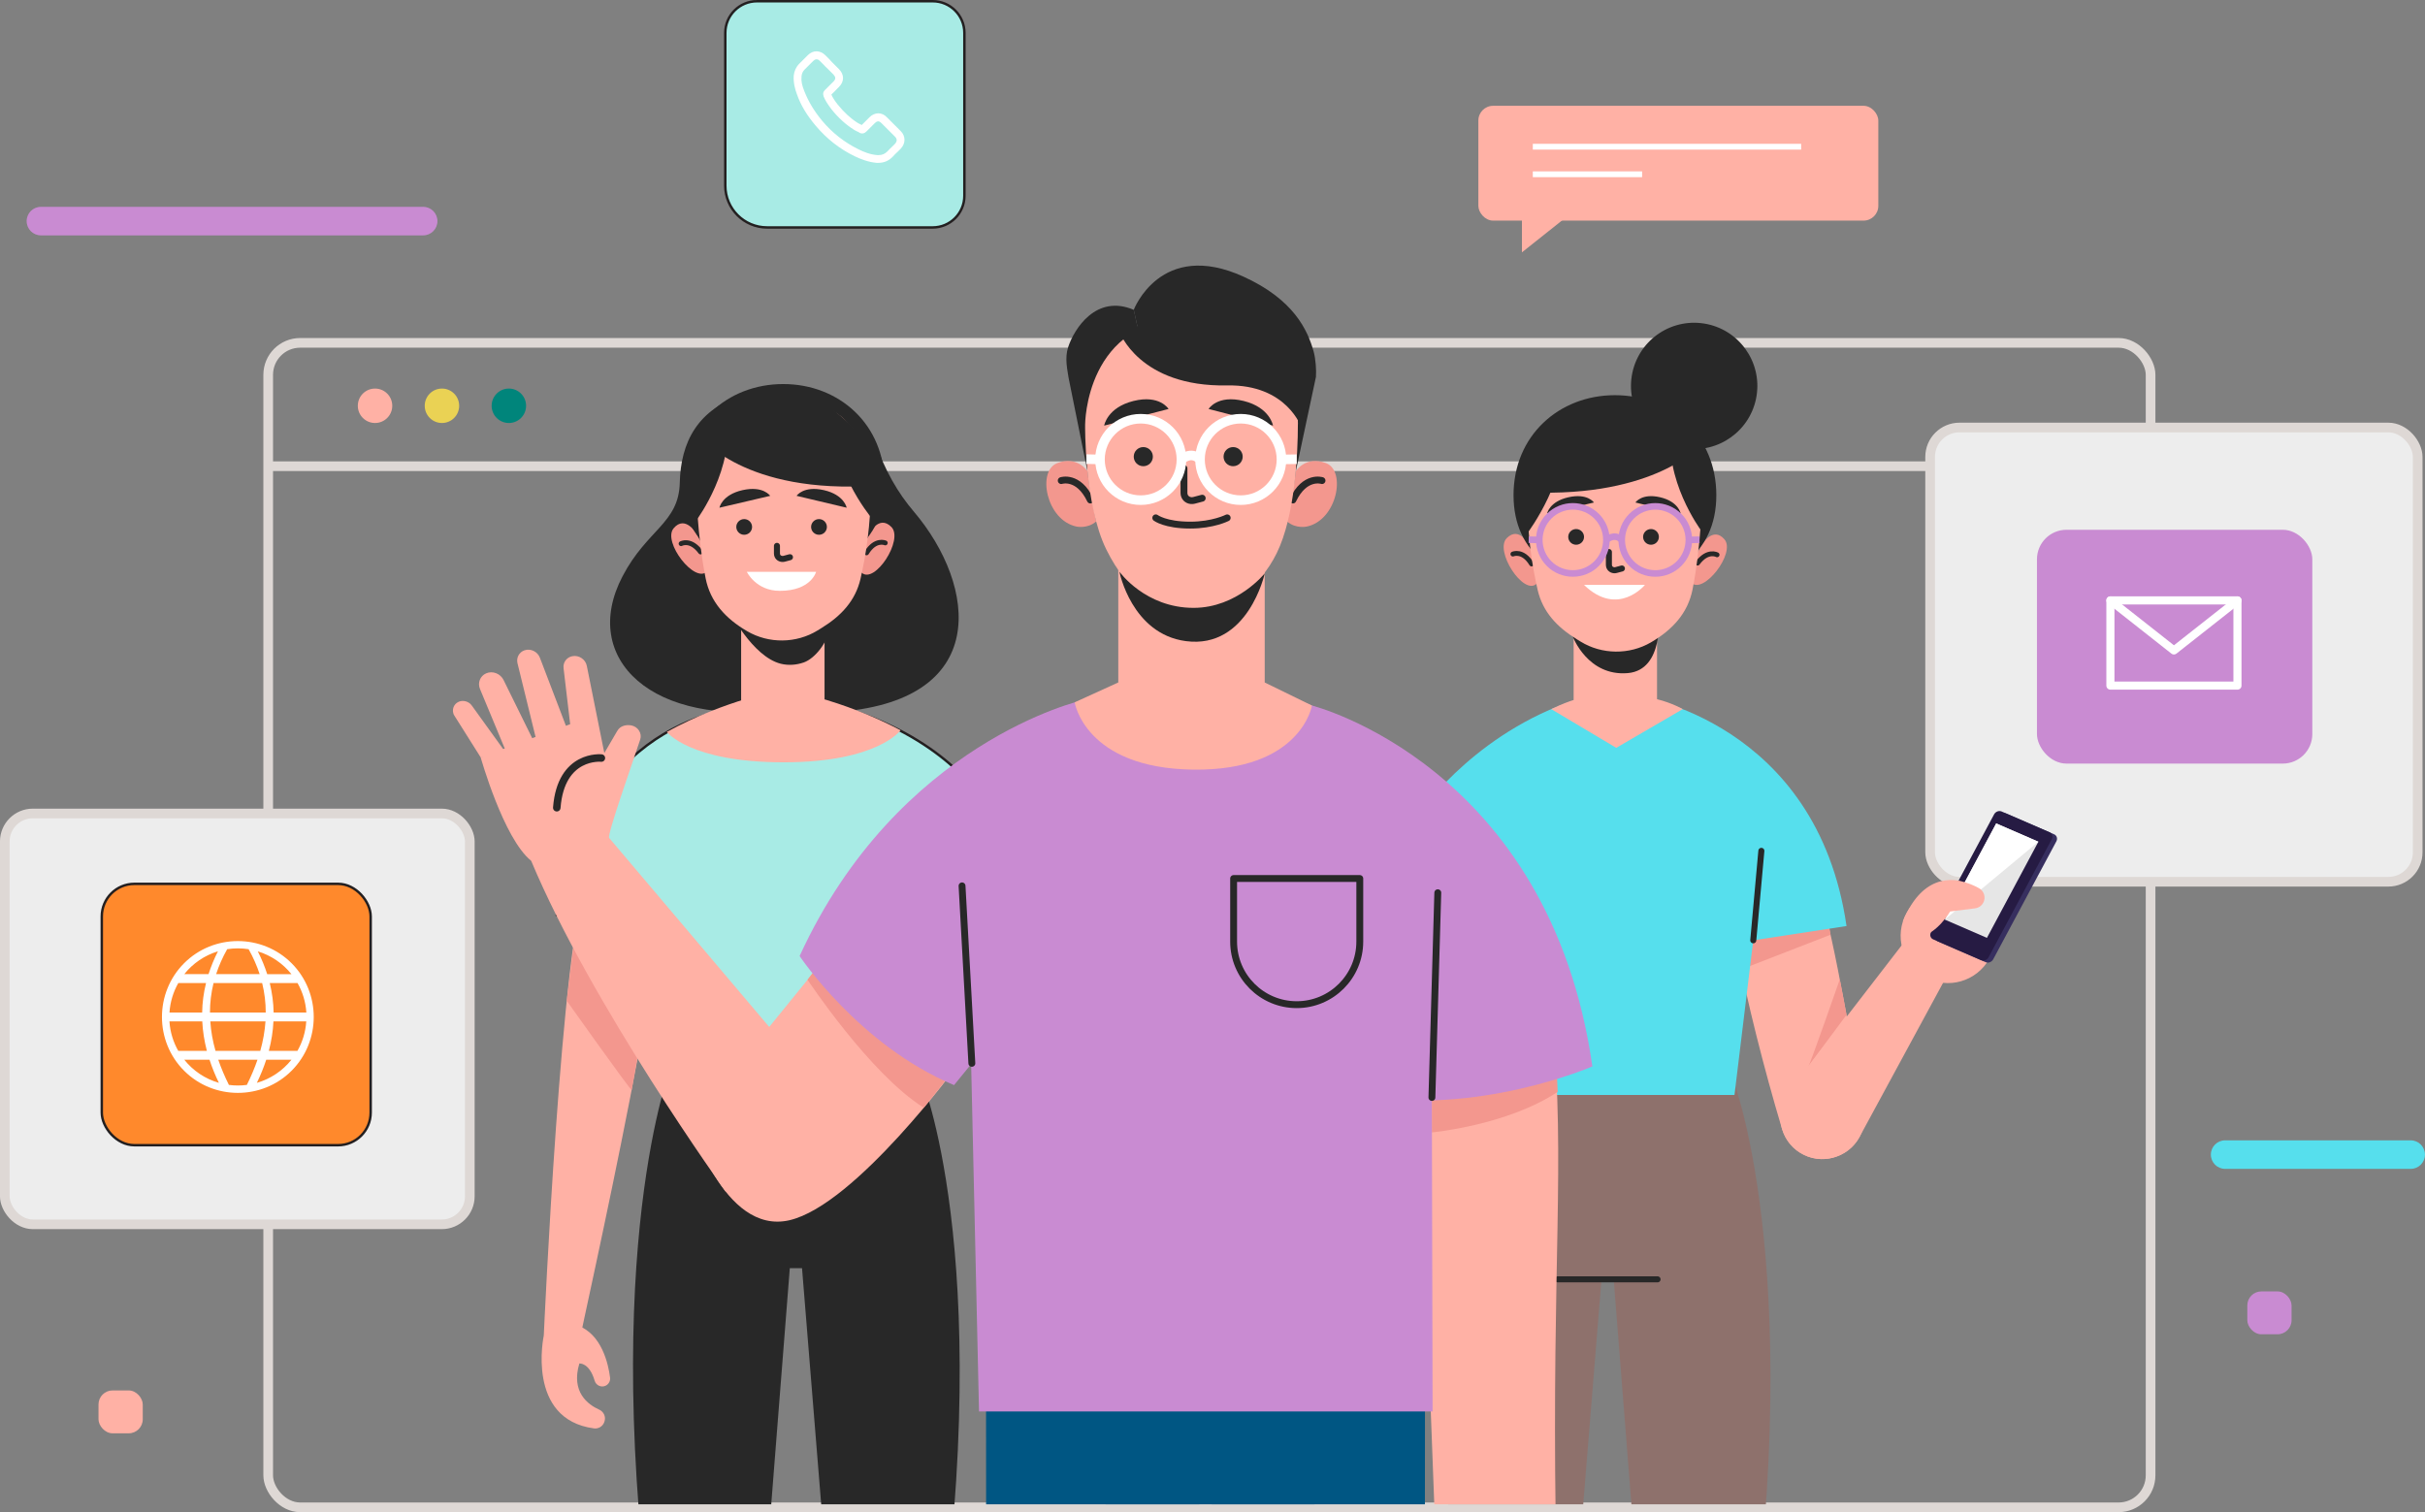 <?xml version="1.0" encoding="UTF-8"?>
<svg xmlns="http://www.w3.org/2000/svg" xmlns:xlink="http://www.w3.org/1999/xlink" id="Layer_2" data-name="Layer 2" viewBox="0 0 494.33 308.29">
  <rect x="0" y="0" width="494.33" height="308.29" fill="#808080" stroke="none"/>
  <defs>
    <style>
      .cls-1 {
        stroke-width: 1.23px;
      }

      .cls-1, .cls-2, .cls-3, .cls-4, .cls-5, .cls-6, .cls-7, .cls-8, .cls-9, .cls-10, .cls-11, .cls-12 {
        fill: none;
      }

      .cls-1, .cls-2, .cls-4, .cls-6, .cls-7, .cls-9, .cls-12 {
        stroke-linecap: round;
        stroke-linejoin: round;
      }

      .cls-1, .cls-2, .cls-4, .cls-6, .cls-9, .cls-12 {
        stroke: #282828;
      }

      .cls-13 {
        fill: #ead254;
      }

      .cls-14 {
        fill: #fff;
      }

      .cls-15 {
        fill: #c98bd2;
      }

      .cls-2 {
        stroke-width: 1.23px;
      }

      .cls-3 {
        stroke: #c98bd2;
        stroke-width: 1.34px;
      }

      .cls-3, .cls-5, .cls-16, .cls-8, .cls-10, .cls-17 {
        stroke-miterlimit: 10;
      }

      .cls-4 {
        stroke-width: 1.4px;
      }

      .cls-5 {
        stroke-width: 1.95px;
      }

      .cls-5, .cls-7, .cls-8 {
        stroke: #fff;
      }

      .cls-6 {
        stroke-width: 1.23px;
      }

      .cls-7 {
        stroke-width: 1.65px;
      }

      .cls-16 {
        fill: #a8ebe5;
      }

      .cls-16, .cls-17 {
        stroke: #231f20;
        stroke-width: .5px;
      }

      .cls-8 {
        stroke-width: 1.18px;
      }

      .cls-18 {
        fill: #e6e6e6;
      }

      .cls-19 {
        fill: #282828;
      }

      .cls-9 {
        stroke-width: 1.53px;
      }

      .cls-20 {
        fill: #005683;
      }

      .cls-10 {
        stroke: #ded8d5;
        stroke-width: 1.97px;
      }

      .cls-17 {
        fill: #ff892c;
      }

      .cls-21 {
        clip-path: url(#clippath);
      }

      .cls-22 {
        fill: #8e716c;
      }

      .cls-23 {
        fill: #ffb1a5;
      }

      .cls-24 {
        fill: #f3978e;
      }

      .cls-25 {
        fill: #56dfed;
      }

      .cls-26 {
        fill: #00857b;
      }

      .cls-12 {
        stroke-width: .99px;
      }

      .cls-27 {
        fill: #372f5f;
      }

      .cls-28 {
        fill: #261b43;
      }

      .cls-29 {
        fill: #ededed;
      }
    </style>
    <clipPath id="clippath">
      <rect class="cls-11" x="90.02" y="51.05" width="352.91" height="255.64"></rect>
    </clipPath>
  </defs>
  <g id="Layer_1-2" data-name="Layer 1">
    <g>
      <g>
        <g>
          <line class="cls-10" x1="54.67" y1="95.05" x2="438.39" y2="95.05"></line>
          <rect class="cls-10" x="54.67" y="69.9" width="383.72" height="237.41" rx="6.52" ry="6.52"></rect>
          <g>
            <path class="cls-23" d="m79.96,82.73c0,1.94-1.57,3.51-3.51,3.51s-3.51-1.57-3.51-3.51,1.57-3.51,3.51-3.51,3.51,1.57,3.51,3.51Z"></path>
            <path class="cls-13" d="m93.6,82.73c0,1.94-1.57,3.51-3.51,3.51s-3.51-1.57-3.51-3.51,1.57-3.51,3.51-3.51,3.51,1.57,3.51,3.51Z"></path>
            <path class="cls-26" d="m107.24,82.73c0,1.94-1.57,3.51-3.51,3.51s-3.51-1.57-3.51-3.51,1.57-3.51,3.51-3.51,3.51,1.57,3.51,3.51Z"></path>
          </g>
        </g>
        <g>
          <g>
            <rect class="cls-29" x="393.45" y="87.16" width="99.39" height="92.61" rx="5.99" ry="5.99"></rect>
            <rect class="cls-10" x="393.45" y="87.16" width="99.39" height="92.61" rx="5.99" ry="5.99"></rect>
          </g>
          <g>
            <rect class="cls-15" x="415.23" y="108.02" width="56.13" height="47.67" rx="6.02" ry="6.02" transform="translate(886.59 263.7) rotate(180)"></rect>
            <g>
              <polygon class="cls-7" points="456.1 139.78 434.16 139.78 430.2 139.78 430.2 122.41 456.1 122.41 456.1 126.75 456.1 139.78"></polygon>
              <polyline class="cls-7" points="430.2 122.41 443.15 132.61 456.1 122.41"></polyline>
            </g>
          </g>
        </g>
        <g>
          <g>
            <rect class="cls-29" x=".98" y="165.85" width="94.79" height="83.76" rx="5.71" ry="5.71"></rect>
            <rect class="cls-10" x=".98" y="165.85" width="94.79" height="83.76" rx="5.71" ry="5.71"></rect>
          </g>
          <g>
            <rect class="cls-17" x="20.75" y="180.2" width="54.81" height="53.28" rx="6.64" ry="6.64"></rect>
            <path class="cls-14" d="m37.53,196.38c-6.02,6.02-6.02,15.9,0,21.92,6.02,6.02,15.9,6.02,21.91,0,6.02-6.02,6.02-15.9,0-21.92-6.02-6.02-15.9-6.02-21.91,0Zm21.88,2.23h-4.94c-.5-1.55-1.13-3.1-1.92-4.65,2.74.83,5.12,2.48,6.86,4.65Zm-16.61,7.82c0-2,.24-4.01.73-6.01h9.91c.5,2,.73,4.01.73,6.01h-11.38Zm11.32,1.81c-.14,2-.5,4.01-1.06,6.01h-9.13c-.57-2-.93-4.01-1.06-6.01h11.26Zm-5.63-14.89c.74,0,1.48.06,2.19.17.95,1.69,1.69,3.39,2.25,5.08h-8.87c.55-1.69,1.3-3.39,2.25-5.08.71-.11,1.44-.17,2.19-.17Zm-4.06.6c-.79,1.55-1.42,3.1-1.92,4.65h-4.94c1.74-2.18,4.12-3.82,6.86-4.65Zm-8.09,6.47h5.66c-.5,2-.76,4.01-.79,6.01h-6.66c.14-2.18.78-4.22,1.8-6.01Zm0,13.83c-1.02-1.79-1.66-3.83-1.8-6.01h6.69c.1,2,.42,4,.94,6.01h-5.84Zm1.23,1.81h5.14c.51,1.57,1.15,3.14,1.91,4.71-2.82-.81-5.27-2.48-7.05-4.71Zm10.92,5.25c-.62,0-1.23-.04-1.83-.12-.85-1.71-1.58-3.42-2.17-5.14h8c-.59,1.71-1.31,3.42-2.17,5.14-.6.08-1.21.12-1.83.12Zm3.87-.54c.76-1.57,1.4-3.14,1.91-4.71h5.14c-1.78,2.23-4.23,3.9-7.05,4.71Zm8.28-6.52h-5.84c.53-2,.85-4.01.94-6.01h6.69c-.14,2.18-.78,4.22-1.8,6.01Zm1.8-7.82h-6.66c-.04-2-.3-4.01-.79-6.01h5.66c1.02,1.79,1.66,3.83,1.8,6.01Z"></path>
          </g>
        </g>
      </g>
      <path class="cls-15" d="m86.25,47.99H8.34c-1.61,0-2.91-1.3-2.91-2.91h0c0-1.61,1.3-2.91,2.91-2.91h77.92c1.61,0,2.91,1.3,2.91,2.91h0c0,1.61-1.3,2.91-2.91,2.91Z"></path>
      <path class="cls-25" d="m491.41,238.31h-37.82c-1.61,0-2.91-1.3-2.91-2.91h0c0-1.61,1.3-2.91,2.91-2.91h37.82c1.61,0,2.91,1.3,2.91,2.91h0c0,1.61-1.3,2.91-2.91,2.91Z"></path>
      <rect class="cls-15" x="458.11" y="263.29" width="9.02" height="8.74" rx="2.86" ry="2.86"></rect>
      <rect class="cls-23" x="20.08" y="283.48" width="9.02" height="8.74" rx="2.86" ry="2.86"></rect>
      <g>
        <g>
          <rect class="cls-23" x="301.36" y="21.57" width="81.53" height="23.41" rx="3.01" ry="3.01"></rect>
          <g>
            <line class="cls-8" x1="312.46" y1="29.91" x2="367.16" y2="29.91"></line>
            <line class="cls-8" x1="312.46" y1="35.53" x2="334.74" y2="35.53"></line>
          </g>
        </g>
        <polygon class="cls-23" points="310.24 42.33 310.24 51.45 321.71 42.33 310.24 42.33"></polygon>
      </g>
      <path class="cls-16" d="m154.31.25h35.82c3.57,0,6.46,2.89,6.46,6.46v33.2c0,3.57-2.89,6.46-6.46,6.46h-33.76c-4.7,0-8.52-3.82-8.52-8.52V6.71c0-3.57,2.89-6.46,6.46-6.46Z"></path>
      <path class="cls-14" d="m183.6,26.72l-2.78-2.78c-.5-.55-1.14-.84-1.78-.84s-1.29.3-1.78.79l-1.59,1.59c-.1-.05-.2-.1-.3-.15-.2-.1-.35-.15-.5-.25-1.49-.94-2.82-2.18-4.11-3.77-.59-.74-1.04-1.44-1.29-2.03.4-.35.74-.74,1.09-1.09.15-.15.3-.3.45-.45.55-.55.84-1.19.84-1.83s-.3-1.29-.84-1.83l-1.39-1.39c-.15-.15-.3-.3-.45-.5l-.94-.94c-.5-.5-1.14-.79-1.78-.79s-1.24.25-1.78.79l-1.73,1.73c-.64.64-1.04,1.49-1.14,2.43-.1,1.49.3,2.87.64,3.77.79,2.28,2.03,4.31,3.87,6.49,2.23,2.63,4.86,4.71,7.93,6.19,1.14.55,2.73,1.19,4.46,1.34h.35c1.19,0,2.18-.45,2.97-1.29l.05-.05c.25-.3.55-.59.89-.89l.64-.64c1.04-1.09,1.04-2.58,0-3.62Zm-1.14,2.58c-.2.2-.4.4-.59.59-.35.3-.64.64-.99.99-.5.5-1.04.74-1.78.74h-.25c-1.49-.1-2.87-.69-3.87-1.19-2.82-1.39-5.3-3.32-7.38-5.8-1.68-2.03-2.82-3.96-3.62-6-.5-1.19-.69-2.13-.59-3.07.05-.55.25-1.04.69-1.44l1.68-1.68c.15-.15.4-.35.69-.35s.5.15.69.35c.3.3.59.59.89.89.15.15.3.35.5.5l1.39,1.39c.15.15.35.45.35.69,0,.3-.2.55-.35.69l-.45.45-1.24,1.24-.05.05c-.5.5-.4.94-.3,1.24v.05c.35.89.89,1.68,1.64,2.68,1.39,1.73,2.87,3.07,4.51,4.11.2.15.45.25.64.35.2.1.35.15.5.25l.05.05c.5.25.99.15,1.39-.25l1.73-1.73c.15-.15.4-.35.69-.35.25,0,.5.2.64.35l2.78,2.78c.45.45.45.94,0,1.44Z"></path>
      <g class="cls-21">
        <g>
          <g>
            <g>
              <path class="cls-22" d="m353.57,221l-28.05-3.73.22,2.79-23.98,3.19s-15.46,38.78-1.83,124.07h19.51l7.02-86.48h2.49l6.8,86.48h19.51c13.62-85.29-1.68-126.31-1.68-126.31Z"></path>
              <line class="cls-6" x1="317.53" y1="260.83" x2="337.89" y2="260.83"></line>
            </g>
            <g>
              <g>
                <g>
                  <path class="cls-23" d="m369.95,180.09c-2.4-3.83-15.88-3.69-16.59-3.78-3.64-.43,2.34,28.57,9.92,53.92,1.45,4.86,6.8,7.39,11.47,5.41.05-.02.1-.04.15-.06,3.69-1.56,5.8-5.49,5.05-9.43-3.61-19.13-7.23-41.63-10-46.06Z"></path>
                  <polygon class="cls-24" points="373.16 190.57 355.95 197.25 354.34 189.08 372.16 184.64 373.16 190.57"></polygon>
                  <path class="cls-24" d="m376.41,206.91s-8.15,10.95-7.76,10.45c.39-.5,6.39-17.69,6.39-17.69l1.37,7.25Z"></path>
                </g>
                <g>
                  <path class="cls-23" d="m388.07,192.19l-23.37,30.28c-3.07,3.98-2.09,9.72,2.12,12.46h0c4.2,2.73,9.84,1.29,12.23-3.11l19.45-35.89-10.44-3.73Z"></path>
                  <g>
                    <path class="cls-23" d="m394.12,199.96c-5.07-1.64-7.85-7.07-6.21-12.14,1.64-5.07,7.07-7.85,12.14-6.21,5.07,1.64,7.85,7.07,6.21,12.14-1.64,5.07-7.07,7.85-12.14,6.21Z"></path>
                    <path class="cls-23" d="m404.11,185s2.64-2.74-2.04-4.66c-4.68-1.92-10.47-1.48-14.16,7.49l16.2-2.83Z"></path>
                  </g>
                  <g>
                    <path class="cls-27" d="m408.96,165.86l9.78,4.24c.54.24.74.88.44,1.44l-12.87,24.04c-.3.56-.98.82-1.53.59l-9.78-4.24c-.54-.24-.74-.88-.44-1.44l12.87-24.04c.3-.56.98-.82,1.53-.59Z"></path>
                    <path class="cls-28" d="m408.02,165.44l9.78,4.24c.54.24.74.88.44,1.44l-12.87,24.04c-.3.56-.98.82-1.53.59l-9.78-4.24c-.54-.24-.74-.88-.44-1.44l12.87-24.04c.3-.56.98-.82,1.53-.59Z"></path>
                    <polygon class="cls-18" points="406.92 167.88 415.52 171.61 405.03 191.21 396.43 187.48 406.92 167.88"></polygon>
                    <polygon class="cls-14" points="415.52 171.61 396.43 187.48 406.92 167.88 415.52 171.61"></polygon>
                  </g>
                  <path class="cls-23" d="m399.26,179.54s2.18.43,4.15,1.54c.87.49,1.31,1.49,1.07,2.46h0c-.22.88-.96,1.54-1.86,1.65l-5.09.64s-2.65,4.57-6.12,5.09l3.18-8.03,4.67-3.34Z"></path>
                </g>
              </g>
              <g>
                <path class="cls-25" d="m334.29,141.96c-.56,0,36.07,5.07,42.12,46.84l-19.01,2.91-3.83,31.53h-53.03l-10.53-58.26s11.75-16.84,33.57-23.02h10.72Z"></path>
                <line class="cls-6" x1="357.4" y1="191.71" x2="359.05" y2="173.47"></line>
              </g>
            </g>
            <g>
              <path class="cls-23" d="m337.78,142.55v-14.51h-17v14.68c-.87.26-2.32.78-4.57,1.85l13.26,7.9,13.56-7.9s-2.15-1.25-5.25-2.02Z"></path>
              <path class="cls-19" d="m320.62,129.82s3.05,8.11,11.2,7.41c7.49-.64,6.3-11.88,6.3-11.88l-17.5,4.47Z"></path>
              <g>
                <path class="cls-24" d="m313.2,119.04c-2.66,2.42-8.62-6.75-6.05-9.33,2.57-2.57,4.54,1.46,4.54,1.46l1.15,2.74.87,3.71.21.97-.71.45Z"></path>
                <path class="cls-12" d="m308.4,112.96s2.02-.91,3.81,2.02"></path>
              </g>
              <g>
                <path class="cls-24" d="m344.72,118.76c2.45,2.63,9.16-6,6.82-8.78-2.35-2.78-4.65,1.08-4.65,1.08l-1.38,2.63-1.18,3.62-.29.95.67.51Z"></path>
                <path class="cls-12" d="m350.02,113.11s-1.93-1.07-3.97,1.69"></path>
              </g>
              <path class="cls-19" d="m308.53,100.96c0,12.14,9.25,17.89,20.67,17.89s20.67-5.75,20.67-17.89-9.25-20.39-20.67-20.39-20.67,8.26-20.67,20.39Z"></path>
              <path class="cls-23" d="m311.34,101.81c0,7.45,1.05,13.88,2.1,18.44,1.03,4.47,3.92,7.59,8.02,10.1l.75.46c4.33,2.66,9.92,2.72,14.32.16h0c4.43-2.58,7.54-5.99,8.49-10.79,1.74-8.72,1.93-18.38,1.93-18.38,0,0,1.65-18.81-17.55-18.44-19.2.37-18.05,18.44-18.05,18.44Z"></path>
              <g>
                <path class="cls-1" d="m327.97,112.54v2.6c0,.15.03.3.08.44.21.53.83.79,1.38.64l1.19-.32"></path>
                <path class="cls-19" d="m324.92,102.45l-9.54,2.24s.43-2.43,4.34-3.31c3.9-.88,5.2,1.07,5.2,1.07Z"></path>
                <path class="cls-19" d="m333.39,102.45l9.21,2.24s-.42-2.43-4.19-3.31c-3.77-.88-5.03,1.07-5.03,1.07Z"></path>
                <ellipse class="cls-19" cx="321.29" cy="109.46" rx="1.61" ry="1.6"></ellipse>
                <path class="cls-19" d="m338.16,109.46c0,.89-.72,1.6-1.61,1.6s-1.61-.72-1.61-1.6.72-1.6,1.61-1.6,1.61.72,1.61,1.6Z"></path>
                <path class="cls-14" d="m322.9,119.25h12.41s-5.5,6.69-12.41,0Z"></path>
                <g>
                  <circle class="cls-3" cx="320.62" cy="110.08" r="6.84" transform="translate(16.07 258.95) rotate(-45)"></circle>
                  <circle class="cls-3" cx="337.43" cy="110.08" r="6.84" transform="translate(20.99 270.84) rotate(-45)"></circle>
                  <path class="cls-3" d="m327.46,110.08s1.62-1.51,3.12,0"></path>
                  <line class="cls-3" x1="313.77" y1="110.08" x2="311.62" y2="110.03"></line>
                  <line class="cls-3" x1="344.27" y1="110.08" x2="346.44" y2="110.03"></line>
                </g>
              </g>
              <path class="cls-19" d="m346.69,108.04s-7.68-10.38-5.91-20.89c0,0,5.7,2.87,7.18,10.27,1.48,7.4-1.28,10.62-1.28,10.62Z"></path>
              <path class="cls-19" d="m311.32,108.75s8.92-11.79,7.15-22.3c0,0-6.18,3.57-7.67,10.97-1.48,7.4.52,11.33.52,11.33Z"></path>
              <path class="cls-19" d="m346.04,91.3s-9.86,10.79-36.82,8.94c0,0,4.13-15.83,17.2-17.52,0,0,15.09-1.8,19.62,8.58Z"></path>
              <circle class="cls-19" cx="345.35" cy="78.68" r="12.88" transform="translate(212.64 407.08) rotate(-80.83)"></circle>
            </g>
          </g>
          <g>
            <path class="cls-19" d="m188.18,220.97l-23.98-3.19.22-2.79-28.05,3.73s-15.31,41.02-1.68,126.31h19.51l6.8-86.48h2.49l7.02,86.48h19.51c13.62-85.29-1.83-124.07-1.83-124.07Z"></path>
            <g>
              <path class="cls-19" d="m186.27,104.29c-3.25-3.82-5.84-8.27-8.05-14.52-2.37-6.71-10.13-3.98-10.13-3.98,0,0-6.47-8.32-16.2-5.42-9.73,2.9-13.12,9.83-13.32,18.06-.2,8.24-6.68,9.52-11.66,19.05-8.81,16.82,6.02,30.99,33.01,27.06l.04-.26c2.66.81,5.92,1.16,9.89.92,32.42-1.92,29.29-25.77,16.43-40.9Z"></path>
              <g>
                <path class="cls-24" d="m175.65,116.76c2.66,2.42,8.62-6.75,6.05-9.33s-4.54,1.46-4.54,1.46l-1.15,2.74-.87,3.71-.21.97.71.45Z"></path>
                <path class="cls-12" d="m180.46,110.69s-2.02-.91-3.81,2.02"></path>
              </g>
              <g>
                <path class="cls-24" d="m144.14,116.48c-2.45,2.63-9.16-6-6.82-8.78,2.35-2.78,4.65,1.08,4.65,1.08l1.38,2.63,1.18,3.62.29.95-.67.51Z"></path>
                <path class="cls-12" d="m138.84,110.84s1.93-1.07,3.97,1.69"></path>
              </g>
              <path class="cls-19" d="m180.33,98.69c0,12.14-9.25,17.89-20.67,17.89s-20.67-5.75-20.67-17.89,9.25-20.39,20.67-20.39,20.67,8.26,20.67,20.39Z"></path>
              <rect class="cls-23" x="151.08" y="125.77" width="17" height="22.02"></rect>
              <path class="cls-19" d="m148.6,124.4s4.73,9.45,10.55,10.92c1.56.39,3.22.26,4.72-.27,2.19-.78,4.97-4.04,5.44-7.66l.22-2.07s-10.36,5.64-20.93-.92Z"></path>
              <path class="cls-23" d="m177.52,99.54c0,7.45-1.05,13.88-2.1,18.44-1.03,4.47-3.92,7.59-8.02,10.1l-.75.46c-4.33,2.66-9.92,2.72-14.32.16h0c-4.43-2.58-7.54-5.99-8.49-10.79-1.74-8.72-1.93-18.38-1.93-18.38,0,0-1.65-18.81,17.55-18.44,19.2.37,18.05,18.44,18.05,18.44Z"></path>
              <g>
                <path class="cls-2" d="m158.38,111.29v1.55c0,.15.03.3.08.44.21.53.83.78,1.38.64l1.19-.32"></path>
                <path class="cls-19" d="m162.38,101.09l10.21,2.42s-.46-2.62-4.64-3.58c-4.18-.95-5.57,1.16-5.57,1.16Z"></path>
                <path class="cls-19" d="m157.01,101.09l-10.35,2.42s.47-2.62,4.7-3.58c4.23-.95,5.64,1.16,5.64,1.16Z"></path>
                <path class="cls-19" d="m153.31,107.43c0,.88-.72,1.6-1.61,1.6s-1.61-.72-1.61-1.6.72-1.6,1.61-1.6,1.61.72,1.61,1.6Z"></path>
                <path class="cls-19" d="m168.56,107.43c0,.88-.72,1.6-1.61,1.6s-1.61-.72-1.61-1.6.72-1.6,1.61-1.6,1.61.72,1.61,1.6Z"></path>
                <path class="cls-14" d="m152.24,116.58h14.12s-1,3.88-7.4,3.88c-4.88,0-6.72-3.88-6.72-3.88Z"></path>
              </g>
              <path class="cls-19" d="m142.16,105.77s7.68-10.38,5.91-20.89c0,0-5.7,2.87-7.18,10.27-1.48,7.4,1.28,10.62,1.28,10.62Z"></path>
              <path class="cls-19" d="m177.53,105.43s-8.92-10.74-7.15-21.25c0,0,6.18,3.57,7.67,10.97,1.48,7.4-.52,10.28-.52,10.28Z"></path>
              <path class="cls-19" d="m142.81,89.02s8.81,11.84,35.77,9.99c0,0-3.08-16.88-16.15-18.57,0,0-15.09-1.8-19.62,8.58Z"></path>
            </g>
            <g>
              <g>
                <g>
                  <path class="cls-23" d="m118.23,273.04c-.39.62,22.44-99.36,15.66-97.85-.62.14-12.49,1.24-14.26,4.83-5.12,10.4-8.78,92.26-8.78,92.26l7.38.76Z"></path>
                  <path class="cls-23" d="m110.85,272.28s-3.68,17.08,10.23,18.94c.92.12,1.8-.42,2.1-1.29l.04-.12c.33-.96-.15-2-1.08-2.42-2.27-1.01-5.79-3.58-4.04-9.4,0,0,2.01-.25,3.12,3.51.29.97,1.37,1.45,2.27,1h0c.61-.31.96-.97.87-1.65-.33-2.63-1.66-8.95-6.73-10.65l-6.79,2.08Z"></path>
                </g>
                <path class="cls-24" d="m115.53,204.04s13.16,18.53,13.23,18.17c.07-.36,4.6-26.01,4.6-26.01l-15.97-6.92-1.86,14.76Z"></path>
              </g>
              <g>
                <path class="cls-16" d="m152.09,144.16c.56,0-32.52.59-38.56,42.36l19.01,2.91,3.83,31.53h53.03l10.53-58.26s-7.49-12.62-29.3-18.81l-18.54.26Z"></path>
                <path class="cls-23" d="m135.92,149.21s4.67,6.21,23.83,6.21,23.83-6.53,23.83-6.53c0,0-11.19-6.25-24.17-8.27,0,0-11.59,2.06-23.49,8.6Z"></path>
              </g>
            </g>
          </g>
          <g>
            <g>
              <polygon class="cls-20" points="201 281.54 201.05 364.84 242.26 364.84 245.43 281.54 201 281.54"></polygon>
              <polygon class="cls-20" points="290.48 281.54 290.43 364.84 249.22 364.84 246.06 281.54 290.48 281.54"></polygon>
              <rect class="cls-20" x="225.36" y="281.54" width="42.61" height="28.94"></rect>
            </g>
            <g>
              <g>
                <g>
                  <path class="cls-23" d="m316.51,208.84c2.56,28.23-.14,48.79.61,100.73l-24.6,1.03-3.66-97.22,27.66-4.54Z"></path>
                  <path class="cls-24" d="m291.89,230.87s15.23-1.39,25.64-8.26l-.27-6.05-25.38,3.46v10.85Z"></path>
                </g>
                <path class="cls-15" d="m267.46,143.85s48.38,12.17,57.14,73.57c0,0-23.68,10.27-47.41,5.85l5.34-20.54-15.08-58.88Z"></path>
              </g>
              <g>
                <g>
                  <path class="cls-23" d="m122.95,169.39l36.02,42.54-11.02,31.04s-27.38-38.06-39.68-67.49l14.68-6.1Z"></path>
                  <g>
                    <g>
                      <path class="cls-23" d="m124.13,170.92s-12.65,7.15-15.87,4.56c-5.62-4.52-10.27-21.05-10.27-21.05,0,0,23.65-8.92,23.43-8.57-.22.35,2.7,25.06,2.7,25.06Z"></path>
                      <path class="cls-23" d="m124.13,170.92c-.22-1.27,4.69-15.01,6.38-20.16.41-1.24-.45-2.6-1.8-2.86h0c-.88-.17-2.27-.06-2.93,1.2l-5.93,10.14,4.28,11.69Z"></path>
                      <path class="cls-23" d="m123.7,156.07l-4.07-20.27c-.24-1.35-1.6-2.28-2.95-2.02h0c-1.17.22-1.94,1.26-1.8,2.44l1.78,15.09,7.05,4.76Z"></path>
                      <path class="cls-23" d="m115.6,148.6l-5.53-14.47c-.46-1.27-1.88-1.97-3.14-1.55h0c-1.09.37-1.7,1.47-1.45,2.6l4.1,16.72,6.02-3.3Z"></path>
                      <path class="cls-23" d="m109.65,152.86l-7-14.22c-.64-1.32-2.24-1.93-3.55-1.36h0c-1.23.54-1.78,1.93-1.25,3.2l5.58,13.42,6.22-1.04Z"></path>
                      <path class="cls-23" d="m98,154.43l-5.49-8.71c-.45-1.02-.04-2.17.96-2.63h0c.95-.43,2.13-.09,2.74.8l7.22,10.02-5.43.52Z"></path>
                    </g>
                    <path class="cls-9" d="m122.59,154.55s-8.25-.87-9.09,10.13"></path>
                  </g>
                </g>
                <g>
                  <g>
                    <path class="cls-23" d="m140.64,228.45s6.77,23.45,20.28,20.33c13.5-3.12,34.54-31.95,34.54-31.95l-4.71-49.24-37.89,46.64-12.22,14.22Z"></path>
                    <path class="cls-24" d="m164.61,199.74s12.79,19.3,23.71,26.1l7.14-9.02-27.56-21.32-3.29,4.23Z"></path>
                  </g>
                  <path class="cls-15" d="m220.58,142.79s-37.56,8.47-57.58,52.12c0,0,12.09,18.22,31.48,26.32l12.98-15.9,13.11-62.54Z"></path>
                </g>
              </g>
              <g>
                <path class="cls-15" d="m220.58,142.65c-14.67,7.53-23.9,17.51-23.9,17.51l2.89,127.6h92.46l-.3-126.94s-11.66-11.4-24.29-16.97c-10.73-4.72-36.44-6.55-46.87-1.2Z"></path>
                <path class="cls-4" d="m251.47,179.11h25.72v12.86c0,7.1-5.76,12.86-12.86,12.86h0c-7.1,0-12.86-5.76-12.86-12.86v-12.86h0Z"></path>
                <line class="cls-4" x1="291.89" y1="223.75" x2="293.09" y2="182.01"></line>
                <line class="cls-4" x1="198.11" y1="216.79" x2="196.11" y2="180.61"></line>
              </g>
            </g>
            <g>
              <path class="cls-19" d="m221.67,96.05l-3.85-19.07c-.22-1.55-.82-3.95-.08-6.2,1.22-3.73,5.71-10.88,13.38-7.61l1.66,7.55s-7.96,1.61-11.16,12.03l.06,13.3Z"></path>
              <path class="cls-19" d="m230.54,67.11c-.14,2.51-2.35,13.47-10.13,17.46,0,0-6.81-14.6,10.13-17.46Z"></path>
              <path class="cls-23" d="m257.81,139.14h0v-32.38h-29.85v32.38l-8.89,4.05s2.08,13.42,24.12,13.72c22.04.3,24.25-13.06,24.25-13.06l-9.64-4.71Z"></path>
              <path class="cls-19" d="m231.11,63.17s5.48-14.45,22.37-6.77c10.22,4.65,13.09,10.88,14.31,15.3.4,1.47.57,3.78.46,5.15l-4.09,19.19-15.95-26.55-15.44,1.22-1.66-7.55Z"></path>
              <g>
                <path class="cls-24" d="m264.15,96.05s2.01-3.2,6.16-1.63c4.15,1.57,2.27,11.65-3.95,12.94,0,0-2.23.49-3.98-1.04,0,0,1.53-7.45,1.77-10.27Z"></path>
                <path class="cls-4" d="m269.49,97.98s-3.48-1.16-5.94,3.96"></path>
              </g>
              <g>
                <path class="cls-24" d="m221.67,96.05s-2.01-3.2-6.16-1.63c-4.15,1.57-2.27,11.65,3.95,12.94,0,0,2.23.49,3.98-1.04,0,0-1.53-7.45-1.77-10.27Z"></path>
                <path class="cls-4" d="m216.33,97.98s3.48-1.16,5.94,3.96"></path>
              </g>
              <path class="cls-23" d="m264.57,86.48c0,6.08-.59,18.79-4.33,26.33-3.51,7.08-9.31,10.9-16.91,11.12-7.61.23-13.27-2.7-17.81-11.9-4.54-9.19-4.32-25.45-4.32-25.45,0,0,0-21.71,21.45-21.71,22.6,0,21.93,21.59,21.93,21.59Z"></path>
              <path class="cls-19" d="m228.19,116.57s2.5,12.68,13.54,14.14c12.7,1.68,16.09-13.82,16.09-13.82,0,0-5.61,7.03-14.49,7.04-9.9.01-15.13-7.37-15.13-7.37Z"></path>
              <g>
                <path class="cls-4" d="m241.35,95.49v5.02c0,.22.04.42.12.61.3.74,1.15,1.1,1.93.89l1.67-.44"></path>
                <path class="cls-19" d="m235.01,93.1c0,1.08-.87,1.95-1.95,1.95s-1.95-.87-1.95-1.95.87-1.95,1.95-1.95,1.95.87,1.95,1.95Z"></path>
                <path class="cls-19" d="m253.32,93.1c0,1.08-.87,1.95-1.95,1.95s-1.95-.87-1.95-1.95.87-1.95,1.95-1.95,1.95.87,1.95,1.95Z"></path>
                <path class="cls-19" d="m246.37,83.38l13.13,3.39s-.6-3.68-5.97-5.02c-5.37-1.34-7.16,1.63-7.16,1.63Z"></path>
                <path class="cls-19" d="m238.21,83.38l-13.13,3.39s.6-3.68,5.97-5.02c5.37-1.34,7.16,1.63,7.16,1.63Z"></path>
                <path class="cls-4" d="m235.6,105.58s1.94,1.48,7.03,1.48c4.63,0,7.53-1.48,7.53-1.48"></path>
                <g>
                  <circle class="cls-5" cx="232.53" cy="93.67" r="8.3"></circle>
                  <circle class="cls-5" cx="252.92" cy="93.67" r="8.3"></circle>
                  <path class="cls-5" d="m240.83,93.67s1.97-1.83,3.79,0"></path>
                  <line class="cls-5" x1="224.23" y1="93.67" x2="221.45" y2="93.6"></line>
                  <line class="cls-5" x1="261.22" y1="93.67" x2="264.33" y2="93.62"></line>
                </g>
              </g>
              <path class="cls-19" d="m228.19,67.6s3.99,11.32,21.97,10.98c12.22-.24,15.14,8.61,15.14,8.61,0,0-2.13-19.77-2.69-19.58-.56.19-18.59-4.81-18.59-4.81l-15.83,4.81Z"></path>
            </g>
          </g>
        </g>
      </g>
    </g>
  </g>
</svg>

